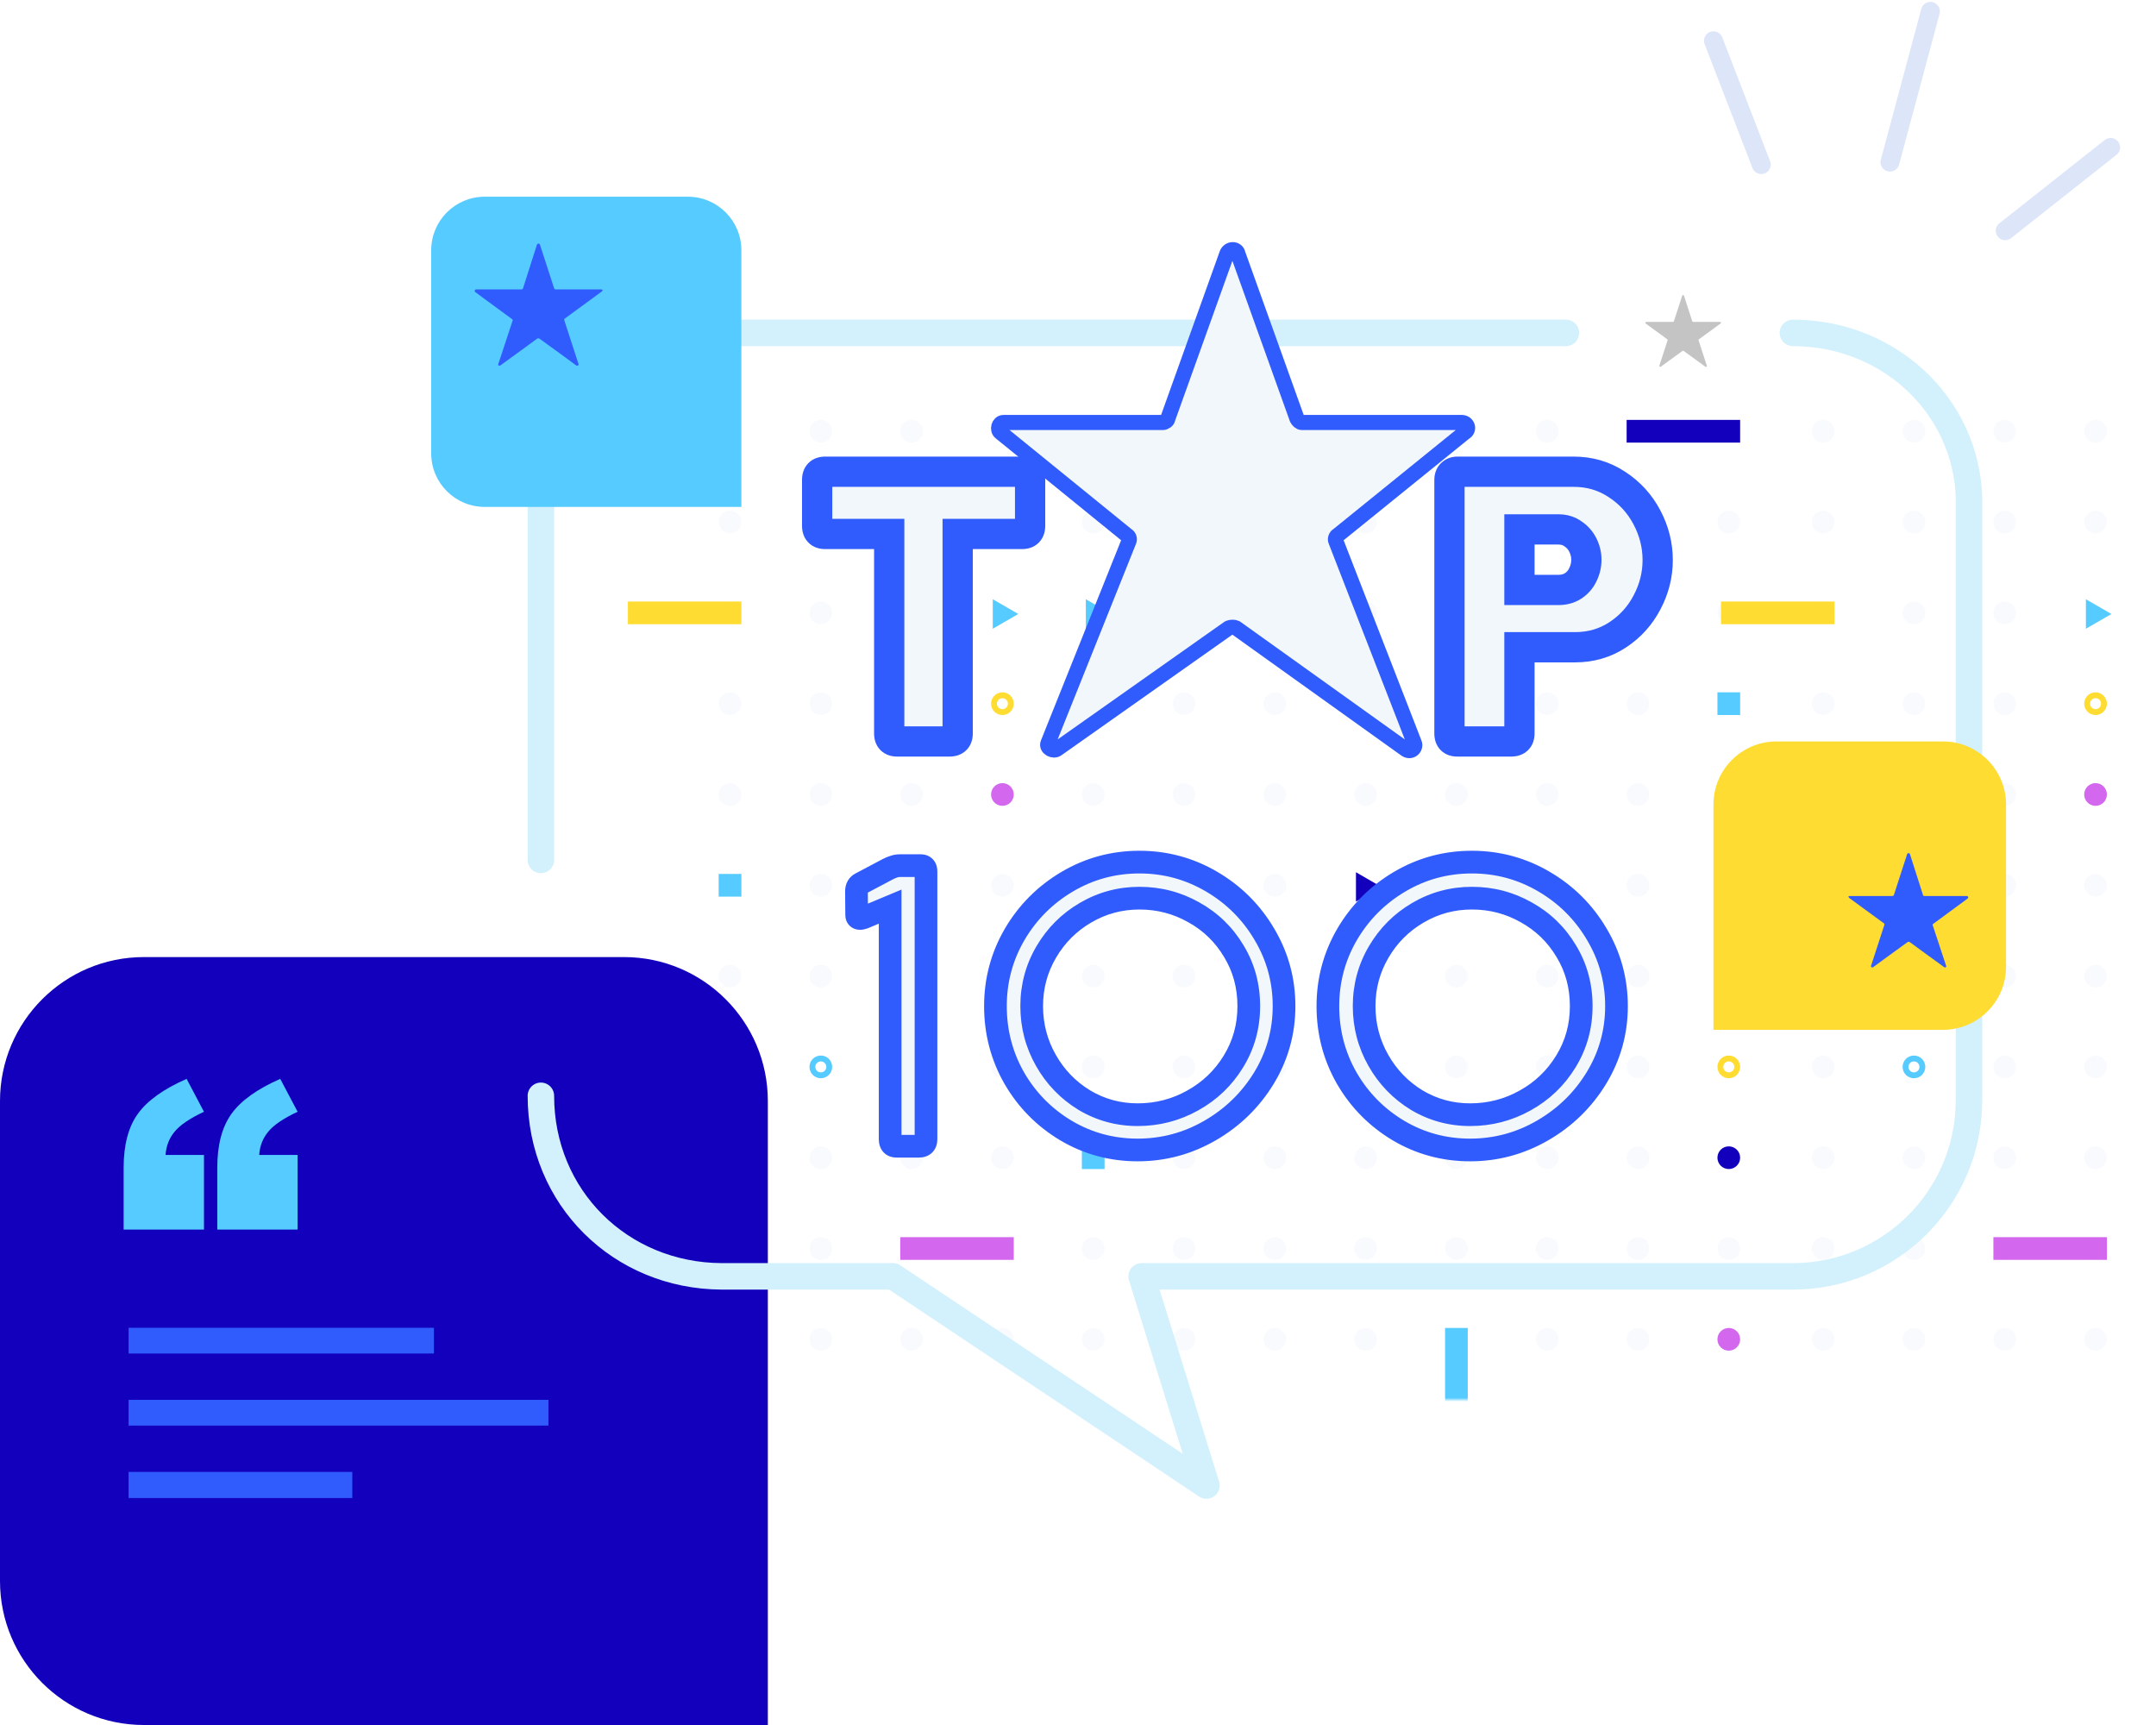 <svg width="570" height="456" viewBox="0 0 570 456" fill="none" xmlns="http://www.w3.org/2000/svg">
<mask id="mask0" mask-type="alpha" maskUnits="userSpaceOnUse" x="162" y="99" width="408" height="271">
<rect x="162" y="99" width="408" height="271" fill="#C4C4C4"/>
</mask>
<g mask="url(#mask0)">
<circle cx="193.004" cy="114.001" r="3.001" fill="#F2F7FC" fill-opacity="0.5"/>
<circle cx="217.009" cy="114.001" r="3.001" fill="#F2F7FC" fill-opacity="0.5"/>
<circle cx="241.013" cy="114.001" r="3.001" fill="#F2F7FC" fill-opacity="0.5"/>
<circle cx="265.017" cy="114.001" r="3.001" fill="#F2F7FC" fill-opacity="0.5"/>
<circle cx="289.022" cy="114.001" r="3.001" fill="#F2F7FC" fill-opacity="0.5"/>
<circle cx="313.027" cy="114.001" r="3.001" fill="#F2F7FC" fill-opacity="0.5"/>
<circle cx="337.031" cy="114.001" r="3.001" fill="#56CBFF"/>
<circle cx="361.035" cy="114.001" r="3.001" fill="#F2F7FC" fill-opacity="0.5"/>
<circle cx="385.04" cy="114.001" r="3.001" fill="#D367ED"/>
<circle cx="409.044" cy="114.001" r="3.001" fill="#F2F7FC" fill-opacity="0.5"/>
<circle cx="433.048" cy="114.001" r="3.001" fill="#F2F7FC" fill-opacity="0.5"/>
<circle cx="457.053" cy="114.001" r="3.001" fill="#F2F7FC" fill-opacity="0.5"/>
<circle cx="193.004" cy="138.005" r="3.001" fill="#F2F7FC" fill-opacity="0.5"/>
<circle cx="217.009" cy="138.005" r="3.001" fill="#F2F7FC" fill-opacity="0.5"/>
<circle cx="241.013" cy="138.005" r="3.001" fill="#F2F7FC" fill-opacity="0.5"/>
<circle cx="265.017" cy="138.005" r="3.001" fill="#F2F7FC" fill-opacity="0.5"/>
<circle cx="289.022" cy="138.005" r="3.001" fill="#F2F7FC" fill-opacity="0.5"/>
<circle cx="313.027" cy="138.005" r="3.001" fill="#F2F7FC" fill-opacity="0.5"/>
<circle cx="337.031" cy="138.005" r="3.001" fill="#F2F7FC" fill-opacity="0.5"/>
<circle cx="361.035" cy="138.005" r="3.001" fill="#F2F7FC" fill-opacity="0.5"/>
<circle cx="385.04" cy="138.005" r="3.001" fill="#F2F7FC" fill-opacity="0.5"/>
<circle cx="409.044" cy="138.005" r="3.001" fill="#F2F7FC" fill-opacity="0.5"/>
<circle cx="457.053" cy="138.005" r="3.001" fill="#F2F7FC" fill-opacity="0.5"/>
<circle cx="193.004" cy="162.009" r="3.001" fill="#F2F7FC" fill-opacity="0.5"/>
<circle cx="217.009" cy="162.009" r="3.001" fill="#F2F7FC" fill-opacity="0.5"/>
<circle cx="241.013" cy="162.009" r="3.001" fill="#F2F7FC" fill-opacity="0.5"/>
<circle cx="313.027" cy="162.009" r="3.001" fill="#F2F7FC" fill-opacity="0.5"/>
<circle cx="337.031" cy="162.009" r="3.001" fill="#F2F7FC" fill-opacity="0.5"/>
<circle cx="361.035" cy="162.009" r="3.001" fill="#F2F7FC" fill-opacity="0.5"/>
<circle cx="385.04" cy="162.009" r="3.001" fill="#F2F7FC" fill-opacity="0.5"/>
<circle cx="409.044" cy="162.009" r="3.001" fill="#F2F7FC" fill-opacity="0.5"/>
<circle cx="433.048" cy="162.009" r="3.001" fill="#F2F7FC" fill-opacity="0.5"/>
<circle cx="457.053" cy="162.009" r="3.001" fill="#F2F7FC" fill-opacity="0.5"/>
<circle cx="193.004" cy="186.014" r="3.001" fill="#F2F7FC" fill-opacity="0.5"/>
<circle cx="217.009" cy="186.014" r="3.001" fill="#F2F7FC" fill-opacity="0.5"/>
<circle cx="241.013" cy="186.014" r="3.001" fill="#F2F7FC" fill-opacity="0.5"/>
<circle cx="289.022" cy="186.014" r="3.001" fill="#F2F7FC" fill-opacity="0.5"/>
<circle cx="313.027" cy="186.014" r="3.001" fill="#F2F7FC" fill-opacity="0.5"/>
<circle cx="337.031" cy="186.014" r="3.001" fill="#F2F7FC" fill-opacity="0.5"/>
<circle cx="361.035" cy="186.014" r="3.001" fill="#F2F7FC" fill-opacity="0.5"/>
<circle cx="385.04" cy="186.014" r="3.001" fill="#F2F7FC" fill-opacity="0.5"/>
<circle cx="409.044" cy="186.014" r="3.001" fill="#F2F7FC" fill-opacity="0.5"/>
<circle cx="433.048" cy="186.014" r="3.001" fill="#F2F7FC" fill-opacity="0.5"/>
<circle cx="193.004" cy="210.018" r="3.001" fill="#F2F7FC" fill-opacity="0.5"/>
<circle cx="217.009" cy="210.018" r="3.001" fill="#F2F7FC" fill-opacity="0.5"/>
<circle cx="241.013" cy="210.018" r="3.001" fill="#F2F7FC" fill-opacity="0.5"/>
<circle cx="265.017" cy="210.018" r="3.001" fill="#D367ED"/>
<circle cx="289.022" cy="210.018" r="3.001" fill="#F2F7FC" fill-opacity="0.5"/>
<circle cx="313.027" cy="210.018" r="3.001" fill="#F2F7FC" fill-opacity="0.5"/>
<circle cx="337.031" cy="210.018" r="3.001" fill="#F2F7FC" fill-opacity="0.5"/>
<circle cx="361.035" cy="210.018" r="3.001" fill="#F2F7FC" fill-opacity="0.5"/>
<circle cx="385.04" cy="210.018" r="3.001" fill="#F2F7FC" fill-opacity="0.5"/>
<circle cx="409.044" cy="210.018" r="3.001" fill="#F2F7FC" fill-opacity="0.5"/>
<circle cx="433.048" cy="210.018" r="3.001" fill="#F2F7FC" fill-opacity="0.5"/>
<circle cx="457.053" cy="210.018" r="3.001" fill="#F2F7FC" fill-opacity="0.5"/>
<circle cx="217.009" cy="234.022" r="3.001" fill="#F2F7FC" fill-opacity="0.5"/>
<circle cx="241.013" cy="234.022" r="3.001" fill="#F2F7FC" fill-opacity="0.5"/>
<circle cx="265.017" cy="234.022" r="3.001" fill="#F2F7FC" fill-opacity="0.5"/>
<circle cx="289.022" cy="234.022" r="3.001" fill="#F2F7FC" fill-opacity="0.5"/>
<circle cx="313.027" cy="234.022" r="3.001" fill="#F2F7FC" fill-opacity="0.5"/>
<circle cx="337.031" cy="234.022" r="3.001" fill="#F2F7FC" fill-opacity="0.5"/>
<circle cx="385.04" cy="234.022" r="3.001" fill="#F2F7FC" fill-opacity="0.5"/>
<circle cx="409.044" cy="234.022" r="3.001" fill="#F2F7FC" fill-opacity="0.5"/>
<circle cx="433.048" cy="234.022" r="3.001" fill="#F2F7FC" fill-opacity="0.5"/>
<circle cx="457.053" cy="234.022" r="3.001" fill="#F2F7FC" fill-opacity="0.5"/>
<circle cx="193.004" cy="258.027" r="3.001" fill="#F2F7FC" fill-opacity="0.5"/>
<circle cx="217.009" cy="258.027" r="3.001" fill="#F2F7FC" fill-opacity="0.5"/>
<circle cx="241.013" cy="258.027" r="3.001" fill="#F2F7FC" fill-opacity="0.5"/>
<circle cx="265.017" cy="258.027" r="3.001" fill="#F2F7FC" fill-opacity="0.5"/>
<circle cx="289.022" cy="258.027" r="3.001" fill="#F2F7FC" fill-opacity="0.5"/>
<circle cx="313.027" cy="258.027" r="3.001" fill="#F2F7FC" fill-opacity="0.5"/>
<circle cx="337.031" cy="258.027" r="3.001" fill="#F2F7FC" fill-opacity="0.5"/>
<circle cx="361.035" cy="258.027" r="3.001" fill="#FFDC32"/>
<circle cx="385.04" cy="258.027" r="3.001" fill="#F2F7FC" fill-opacity="0.5"/>
<circle cx="409.044" cy="258.027" r="3.001" fill="#F2F7FC" fill-opacity="0.5"/>
<circle cx="433.048" cy="258.027" r="3.001" fill="#F2F7FC" fill-opacity="0.5"/>
<circle cx="457.053" cy="258.027" r="3.001" fill="#F2F7FC" fill-opacity="0.5"/>
<circle cx="193.004" cy="282.032" r="3.001" fill="#F2F7FC" fill-opacity="0.5"/>
<circle cx="241.013" cy="282.032" r="3.001" fill="#F2F7FC" fill-opacity="0.5"/>
<circle cx="265.017" cy="282.032" r="3.001" fill="#F2F7FC" fill-opacity="0.5"/>
<circle cx="289.022" cy="282.032" r="3.001" fill="#F2F7FC" fill-opacity="0.5"/>
<circle cx="313.027" cy="282.032" r="3.001" fill="#F2F7FC" fill-opacity="0.5"/>
<circle cx="337.031" cy="282.032" r="3.001" fill="#F2F7FC" fill-opacity="0.5"/>
<circle cx="361.035" cy="282.032" r="3.001" fill="#F2F7FC" fill-opacity="0.5"/>
<circle cx="385.04" cy="282.032" r="3.001" fill="#F2F7FC" fill-opacity="0.5"/>
<circle cx="409.044" cy="282.032" r="3.001" fill="#F2F7FC" fill-opacity="0.5"/>
<circle cx="433.048" cy="282.032" r="3.001" fill="#F2F7FC" fill-opacity="0.5"/>
<circle cx="193.004" cy="306.036" r="3.001" fill="#F2F7FC" fill-opacity="0.5"/>
<circle cx="217.009" cy="306.036" r="3.001" fill="#F2F7FC" fill-opacity="0.5"/>
<circle cx="241.013" cy="306.036" r="3.001" fill="#F2F7FC" fill-opacity="0.5"/>
<circle cx="265.017" cy="306.036" r="3.001" fill="#F2F7FC" fill-opacity="0.5"/>
<circle cx="313.027" cy="306.036" r="3.001" fill="#F2F7FC" fill-opacity="0.5"/>
<circle cx="337.031" cy="306.036" r="3.001" fill="#F2F7FC" fill-opacity="0.5"/>
<circle cx="361.035" cy="306.036" r="3.001" fill="#F2F7FC" fill-opacity="0.5"/>
<circle cx="385.04" cy="306.036" r="3.001" fill="#F2F7FC" fill-opacity="0.5"/>
<circle cx="409.044" cy="306.036" r="3.001" fill="#F2F7FC" fill-opacity="0.5"/>
<circle cx="433.048" cy="306.036" r="3.001" fill="#F2F7FC" fill-opacity="0.5"/>
<circle cx="457.053" cy="306.036" r="3.001" fill="#1200BC"/>
<circle cx="193.004" cy="330.04" r="3.001" fill="#F2F7FC" fill-opacity="0.5"/>
<circle cx="217.009" cy="330.04" r="3.001" fill="#F2F7FC" fill-opacity="0.5"/>
<circle cx="241.013" cy="330.04" r="3.001" fill="#F2F7FC" fill-opacity="0.5"/>
<circle cx="265.017" cy="330.04" r="3.001" fill="#F2F7FC" fill-opacity="0.5"/>
<circle cx="289.022" cy="330.04" r="3.001" fill="#F2F7FC" fill-opacity="0.5"/>
<circle cx="313.027" cy="330.04" r="3.001" fill="#F2F7FC" fill-opacity="0.5"/>
<circle cx="337.031" cy="330.04" r="3.001" fill="#F2F7FC" fill-opacity="0.5"/>
<circle cx="361.035" cy="330.04" r="3.001" fill="#F2F7FC" fill-opacity="0.5"/>
<circle cx="385.04" cy="330.04" r="3.001" fill="#F2F7FC" fill-opacity="0.5"/>
<circle cx="409.044" cy="330.04" r="3.001" fill="#F2F7FC" fill-opacity="0.5"/>
<circle cx="433.048" cy="330.04" r="3.001" fill="#F2F7FC" fill-opacity="0.5"/>
<circle cx="457.053" cy="330.04" r="3.001" fill="#F2F7FC" fill-opacity="0.5"/>
<circle cx="193.004" cy="354.045" r="3.001" fill="#F2F7FC" fill-opacity="0.5"/>
<circle cx="217.009" cy="354.045" r="3.001" fill="#F2F7FC" fill-opacity="0.5"/>
<circle cx="241.013" cy="354.045" r="3.001" fill="#F2F7FC" fill-opacity="0.5"/>
<circle cx="265.017" cy="354.045" r="3.001" fill="#F2F7FC" fill-opacity="0.5"/>
<circle cx="289.022" cy="354.045" r="3.001" fill="#F2F7FC" fill-opacity="0.5"/>
<circle cx="313.027" cy="354.045" r="3.001" fill="#F2F7FC" fill-opacity="0.5"/>
<circle cx="337.031" cy="354.045" r="3.001" fill="#F2F7FC" fill-opacity="0.5"/>
<circle cx="361.035" cy="354.045" r="3.001" fill="#F2F7FC" fill-opacity="0.5"/>
<circle cx="409.044" cy="354.045" r="3.001" fill="#F2F7FC" fill-opacity="0.5"/>
<circle cx="433.048" cy="354.045" r="3.001" fill="#F2F7FC" fill-opacity="0.5"/>
<circle cx="457.053" cy="354.045" r="3.001" fill="#D367ED"/>
<path d="M269.218 162.309L262.467 166.207L262.467 158.411L269.218 162.309Z" fill="#56CBFF"/>
<rect x="454.052" y="183.013" width="6.001" height="6.001" fill="#56CBFF"/>
<rect x="286.021" y="303.035" width="6.001" height="6.001" fill="#56CBFF"/>
<circle cx="457.053" cy="282.032" r="2.226" stroke="#FFDC32" stroke-width="1.55"/>
<circle cx="265.017" cy="186.014" r="2.226" stroke="#FFDC32" stroke-width="1.55"/>
<path d="M360.711 234.43L360.785 234.473L360.711 234.515L360.711 234.43Z" stroke="#1200BC" stroke-width="4.452"/>
<rect x="382.039" y="351.044" width="6.001" height="30.006" fill="#56CBFF"/>
<rect x="196.005" y="159.008" width="6.001" height="30.006" transform="rotate(90 196.005 159.008)" fill="#FFDC32"/>
<rect x="268.018" y="327.039" width="6.001" height="30.006" transform="rotate(90 268.018 327.039)" fill="#D367ED"/>
<rect x="460.053" y="111" width="6.001" height="30.006" transform="rotate(90 460.053 111)" fill="#1200BC"/>
<circle cx="217.009" cy="282.032" r="2.226" stroke="#56CBFF" stroke-width="1.55"/>
<rect x="190.004" y="231.022" width="6.001" height="6.001" fill="#56CBFF"/>
<path d="M293.823 162.309L287.072 166.207L287.072 158.411L293.823 162.309Z" fill="#56CBFF"/>
<path d="M437.249 137.855L430.498 141.752L430.498 133.957L437.249 137.855Z" fill="#D367ED"/>
<circle cx="482.004" cy="114.001" r="3.001" fill="#F2F7FC" fill-opacity="0.5"/>
<circle cx="506.009" cy="114.001" r="3.001" fill="#F2F7FC" fill-opacity="0.5"/>
<circle cx="530.013" cy="114.001" r="3.001" fill="#F2F7FC" fill-opacity="0.5"/>
<circle cx="554.017" cy="114.001" r="3.001" fill="#F2F7FC" fill-opacity="0.5"/>
<circle cx="482.004" cy="138.005" r="3.001" fill="#F2F7FC" fill-opacity="0.5"/>
<circle cx="506.009" cy="138.005" r="3.001" fill="#F2F7FC" fill-opacity="0.5"/>
<circle cx="530.013" cy="138.005" r="3.001" fill="#F2F7FC" fill-opacity="0.5"/>
<circle cx="554.017" cy="138.005" r="3.001" fill="#F2F7FC" fill-opacity="0.5"/>
<circle cx="482.004" cy="162.009" r="3.001" fill="#F2F7FC" fill-opacity="0.5"/>
<circle cx="506.009" cy="162.009" r="3.001" fill="#F2F7FC" fill-opacity="0.5"/>
<circle cx="530.013" cy="162.009" r="3.001" fill="#F2F7FC" fill-opacity="0.5"/>
<circle cx="482.004" cy="186.014" r="3.001" fill="#F2F7FC" fill-opacity="0.5"/>
<circle cx="506.009" cy="186.014" r="3.001" fill="#F2F7FC" fill-opacity="0.5"/>
<circle cx="530.013" cy="186.014" r="3.001" fill="#F2F7FC" fill-opacity="0.5"/>
<circle cx="482.004" cy="210.018" r="3.001" fill="#F2F7FC" fill-opacity="0.5"/>
<circle cx="506.009" cy="210.018" r="3.001" fill="#F2F7FC" fill-opacity="0.5"/>
<circle cx="530.013" cy="210.018" r="3.001" fill="#F2F7FC" fill-opacity="0.5"/>
<circle cx="554.017" cy="210.018" r="3.001" fill="#D367ED"/>
<circle cx="506.009" cy="234.022" r="3.001" fill="#F2F7FC" fill-opacity="0.5"/>
<circle cx="530.013" cy="234.022" r="3.001" fill="#F2F7FC" fill-opacity="0.5"/>
<circle cx="554.017" cy="234.022" r="3.001" fill="#F2F7FC" fill-opacity="0.5"/>
<circle cx="482.004" cy="258.027" r="3.001" fill="#F2F7FC" fill-opacity="0.5"/>
<circle cx="506.009" cy="258.027" r="3.001" fill="#F2F7FC" fill-opacity="0.5"/>
<circle cx="530.013" cy="258.027" r="3.001" fill="#F2F7FC" fill-opacity="0.5"/>
<circle cx="554.017" cy="258.027" r="3.001" fill="#F2F7FC" fill-opacity="0.5"/>
<circle cx="482.004" cy="282.032" r="3.001" fill="#F2F7FC" fill-opacity="0.5"/>
<circle cx="530.013" cy="282.032" r="3.001" fill="#F2F7FC" fill-opacity="0.5"/>
<circle cx="554.017" cy="282.032" r="3.001" fill="#F2F7FC" fill-opacity="0.5"/>
<circle cx="482.004" cy="306.036" r="3.001" fill="#F2F7FC" fill-opacity="0.5"/>
<circle cx="506.009" cy="306.036" r="3.001" fill="#F2F7FC" fill-opacity="0.5"/>
<circle cx="530.013" cy="306.036" r="3.001" fill="#F2F7FC" fill-opacity="0.5"/>
<circle cx="554.017" cy="306.036" r="3.001" fill="#F2F7FC" fill-opacity="0.5"/>
<circle cx="482.004" cy="330.04" r="3.001" fill="#F2F7FC" fill-opacity="0.5"/>
<circle cx="506.009" cy="330.04" r="3.001" fill="#F2F7FC" fill-opacity="0.5"/>
<circle cx="530.013" cy="330.04" r="3.001" fill="#F2F7FC" fill-opacity="0.5"/>
<circle cx="554.017" cy="330.04" r="3.001" fill="#F2F7FC" fill-opacity="0.5"/>
<circle cx="482.004" cy="354.045" r="3.001" fill="#F2F7FC" fill-opacity="0.5"/>
<circle cx="506.009" cy="354.045" r="3.001" fill="#F2F7FC" fill-opacity="0.5"/>
<circle cx="530.013" cy="354.045" r="3.001" fill="#F2F7FC" fill-opacity="0.5"/>
<circle cx="554.017" cy="354.045" r="3.001" fill="#F2F7FC" fill-opacity="0.5"/>
<path d="M558.218 162.309L551.467 166.207L551.467 158.411L558.218 162.309Z" fill="#56CBFF"/>
<circle cx="554.017" cy="186.014" r="2.226" stroke="#FFDC32" stroke-width="1.55"/>
<rect x="485.005" y="159.008" width="6.001" height="30.006" transform="rotate(90 485.005 159.008)" fill="#FFDC32"/>
<rect x="557.018" y="327.039" width="6.001" height="30.006" transform="rotate(90 557.018 327.039)" fill="#D367ED"/>
<circle cx="506.009" cy="282.032" r="2.226" stroke="#56CBFF" stroke-width="1.55"/>
<rect x="479.004" y="231.022" width="6.001" height="6.001" fill="#56CBFF"/>
</g>
<path d="M203 291.063C203 270.041 185.959 253 164.937 253H38.062C17.041 253 -3.05176e-05 270.041 -3.05176e-05 291.063V417.938C-3.05176e-05 438.959 17.041 456 38.062 456H203V291.063Z" fill="#1200BC"/>
<path d="M53.926 325.041H32.685V308.684C32.685 302.661 33.939 297.909 36.445 294.426C38.952 290.943 43.249 287.867 49.336 285.197L53.926 293.889C50.182 295.646 47.594 297.404 46.162 299.162C44.73 300.887 43.932 302.938 43.77 305.314H53.926V325.041ZM78.682 325.041H57.441V308.684C57.441 302.661 58.695 297.909 61.201 294.426C63.708 290.943 68.005 287.867 74.092 285.197L78.682 293.889C74.938 295.646 72.35 297.404 70.918 299.162C69.486 300.887 68.688 302.938 68.525 305.314H78.682V325.041Z" fill="#56CBFF"/>
<rect x="145" y="376.849" width="111" height="6.802" transform="rotate(180 145 376.849)" fill="#315CFD"/>
<rect x="93.146" y="396" width="59.146" height="6.907" transform="rotate(180 93.146 396)" fill="#315CFD"/>
<rect x="114.727" y="357.802" width="80.727" height="6.802" transform="rotate(180 114.727 357.802)" fill="#315CFD"/>
<path d="M474 88C500.554 88 521.561 109.008 520.553 134.721V290.849C520.553 316.562 499.713 337.402 474 337.402L301.817 337.402L318.959 392.693L236.105 337.402H190.729C164.008 337.233 143 316.562 143 289.672" stroke="#D2F1FC" stroke-width="7" stroke-miterlimit="10" stroke-linecap="round" stroke-linejoin="round"/>
<path d="M143 227.322V134.721C143 109.008 164.512 88 191.906 88H414" stroke="#D2F1FC" stroke-width="7" stroke-miterlimit="10" stroke-linecap="round" stroke-linejoin="round"/>
<path d="M216.038 126.85C216.038 125.417 216.738 124.7 218.138 124.7H270.238C271.638 124.7 272.338 125.417 272.338 126.85V139C272.338 140.433 271.638 141.15 270.238 141.15H253.188V193.9C253.188 195.3 252.471 196 251.038 196H237.188C235.788 196 235.088 195.3 235.088 193.9V141.15H218.138C216.738 141.15 216.038 140.433 216.038 139V126.85ZM383.206 126.85C383.206 126.183 383.39 125.667 383.756 125.3C384.156 124.9 384.656 124.7 385.256 124.7H416.056C420.29 124.7 424.09 125.817 427.456 128.05C430.856 130.25 433.506 133.15 435.406 136.75C437.306 140.35 438.256 144.117 438.256 148.05C438.256 151.95 437.323 155.667 435.456 159.2C433.623 162.733 431.04 165.6 427.706 167.8C424.373 170 420.606 171.1 416.406 171.1H401.706V193.9C401.706 195.3 400.973 196 399.506 196H385.256C383.89 196 383.206 195.3 383.206 193.9V126.85ZM401.706 155.95H412.056C413.556 155.95 414.856 155.583 415.956 154.85C417.09 154.083 417.94 153.083 418.506 151.85C419.106 150.617 419.406 149.317 419.406 147.95C419.406 146.65 419.106 145.383 418.506 144.15C417.906 142.917 417.04 141.917 415.906 141.15C414.806 140.35 413.523 139.95 412.056 139.95H401.706V155.95Z" fill="#F2F7FC"/>
<path d="M253.188 141.15V137.15H249.188V141.15H253.188ZM235.088 141.15H239.088V137.15H235.088V141.15ZM220.037 126.85C220.037 126.727 220.068 127.373 219.424 128.032C218.763 128.709 218.078 128.7 218.138 128.7V120.7C216.797 120.7 215.062 121.049 213.701 122.443C212.357 123.818 212.037 125.54 212.037 126.85H220.037ZM218.138 128.7H270.238V120.7H218.138V128.7ZM270.238 128.7C270.297 128.7 269.612 128.709 268.951 128.032C268.307 127.373 268.338 126.727 268.338 126.85H276.338C276.338 125.54 276.018 123.818 274.674 122.443C273.313 121.049 271.578 120.7 270.238 120.7V128.7ZM268.338 126.85V139H276.338V126.85H268.338ZM268.338 139C268.338 139.123 268.307 138.477 268.951 137.818C269.612 137.141 270.297 137.15 270.238 137.15V145.15C271.578 145.15 273.313 144.801 274.674 143.407C276.018 142.031 276.338 140.31 276.338 139H268.338ZM270.238 137.15H253.188V145.15H270.238V137.15ZM249.188 141.15V193.9H257.188V141.15H249.188ZM249.188 193.9C249.188 193.959 249.178 193.274 249.855 192.613C250.514 191.97 251.161 192 251.038 192V200C252.347 200 254.069 199.68 255.445 198.337C256.838 196.976 257.188 195.241 257.188 193.9H249.188ZM251.038 192H237.188V200H251.038V192ZM237.188 192C237.104 192 237.776 191.982 238.441 192.647C239.106 193.311 239.088 193.983 239.088 193.9H231.088C231.088 195.217 231.419 196.939 232.784 198.303C234.149 199.668 235.871 200 237.188 200V192ZM239.088 193.9V141.15H231.088V193.9H239.088ZM235.088 137.15H218.138V145.15H235.088V137.15ZM218.138 137.15C218.078 137.15 218.763 137.141 219.424 137.818C220.068 138.477 220.037 139.123 220.037 139H212.037C212.037 140.31 212.357 142.031 213.701 143.407C215.062 144.801 216.797 145.15 218.138 145.15V137.15ZM220.037 139V126.85H212.037V139H220.037ZM383.756 125.3L386.585 128.128L386.585 128.128L383.756 125.3ZM427.456 128.05L425.245 131.383L425.264 131.396L425.283 131.408L427.456 128.05ZM435.406 136.75L438.944 134.883V134.883L435.406 136.75ZM435.456 159.2L431.919 157.332L431.913 157.345L431.906 157.358L435.456 159.2ZM427.706 167.8L425.503 164.462V164.462L427.706 167.8ZM401.706 171.1V167.1H397.706V171.1H401.706ZM401.706 155.95H397.706V159.95H401.706V155.95ZM415.956 154.85L418.175 158.178L418.186 158.171L418.197 158.163L415.956 154.85ZM418.506 151.85L414.909 150.1L414.89 150.14L414.872 150.18L418.506 151.85ZM415.906 141.15L413.554 144.385L413.609 144.425L413.665 144.463L415.906 141.15ZM401.706 139.95V135.95H397.706V139.95H401.706ZM387.206 126.85C387.206 126.877 387.203 127.048 387.113 127.3C387.018 127.57 386.846 127.867 386.585 128.128L380.928 122.472C379.613 123.786 379.206 125.44 379.206 126.85H387.206ZM386.585 128.128C386.421 128.292 386.195 128.453 385.917 128.564C385.643 128.673 385.407 128.7 385.256 128.7V120.7C383.667 120.7 382.127 121.272 380.928 122.472L386.585 128.128ZM385.256 128.7H416.056V120.7H385.256V128.7ZM416.056 128.7C419.543 128.7 422.566 129.606 425.245 131.383L429.667 124.717C425.613 122.027 421.036 120.7 416.056 120.7V128.7ZM425.283 131.408C428.105 133.234 430.287 135.619 431.869 138.617L438.944 134.883C436.726 130.681 433.607 127.266 429.629 124.692L425.283 131.408ZM431.869 138.617C433.476 141.662 434.256 144.791 434.256 148.05H442.256C442.256 143.443 441.137 139.038 438.944 134.883L431.869 138.617ZM434.256 148.05C434.256 151.282 433.49 154.359 431.919 157.332L438.993 161.068C441.156 156.974 442.256 152.618 442.256 148.05H434.256ZM431.906 157.358C430.388 160.284 428.269 162.636 425.503 164.462L429.91 171.138C433.81 168.564 436.858 165.183 439.007 161.042L431.906 157.358ZM425.503 164.462C422.858 166.207 419.865 167.1 416.406 167.1V175.1C421.347 175.1 425.888 173.793 429.91 171.138L425.503 164.462ZM416.406 167.1H401.706V175.1H416.406V167.1ZM397.706 171.1V193.9H405.706V171.1H397.706ZM397.706 193.9C397.706 193.935 397.707 193.238 398.394 192.582C399.047 191.958 399.668 192 399.506 192V200C400.811 200 402.532 199.692 403.918 198.368C405.339 197.012 405.706 195.265 405.706 193.9H397.706ZM399.506 192H385.256V200H399.506V192ZM385.256 192C385.214 192 385.912 191.995 386.581 192.681C387.233 193.349 387.206 194.007 387.206 193.9H379.206C379.206 195.193 379.521 196.901 380.856 198.269C382.209 199.655 383.932 200 385.256 200V192ZM387.206 193.9V126.85H379.206V193.9H387.206ZM401.706 159.95H412.056V151.95H401.706V159.95ZM412.056 159.95C414.236 159.95 416.332 159.407 418.175 158.178L413.737 151.522C413.38 151.76 412.876 151.95 412.056 151.95V159.95ZM418.197 158.163C419.932 156.99 421.266 155.424 422.141 153.52L414.872 150.18C414.613 150.743 414.248 151.177 413.715 151.537L418.197 158.163ZM422.103 153.6C422.967 151.823 423.406 149.925 423.406 147.95H415.406C415.406 148.708 415.245 149.41 414.909 150.1L422.103 153.6ZM423.406 147.95C423.406 146.01 422.953 144.148 422.103 142.4L414.909 145.9C415.259 146.619 415.406 147.29 415.406 147.95H423.406ZM422.103 142.4C421.197 140.537 419.863 138.998 418.147 137.837L413.665 144.463C414.216 144.836 414.616 145.296 414.909 145.9L422.103 142.4ZM418.259 137.915C416.421 136.578 414.298 135.95 412.056 135.95V143.95C412.748 143.95 413.192 144.122 413.554 144.385L418.259 137.915ZM412.056 135.95H401.706V143.95H412.056V135.95ZM397.706 139.95V155.95H405.706V139.95H397.706Z" fill="#315CFD"/>
<path d="M327.293 67.143L342.894 110.669C343.151 111.177 343.664 111.685 344.178 111.685H386.447C387.987 111.685 388.628 113.589 387.217 114.351L353.673 141.5C353.16 141.754 352.903 142.516 353.16 143.024L373.938 196.476C374.451 197.746 372.911 199.143 371.5 198L326.78 166C326.266 165.746 325.496 165.746 324.855 166L279.5 198C278.473 198.762 276.549 197.746 277.062 196.476L298.475 143.024C298.731 142.516 298.475 141.754 297.961 141.5L264.546 114.351C263.52 113.589 264.033 111.685 265.316 111.685H307.457C307.97 111.685 308.74 111.177 308.74 110.669L324.342 67.143C324.855 65.619 327.036 65.619 327.293 67.143Z" fill="#F2F7FC" stroke="#315CFD" stroke-width="4" stroke-miterlimit="10" stroke-linecap="round" stroke-linejoin="round"/>
<path d="M243.41 228.833C244.348 228.833 244.816 229.354 244.816 230.396V301.125C244.816 302.375 244.191 303 242.941 303H237.056C236.466 303 236.032 302.844 235.754 302.531C235.476 302.184 235.337 301.733 235.337 301.177V239.667L228.358 242.583C227.941 242.722 227.629 242.792 227.421 242.792C226.796 242.792 226.483 242.479 226.483 241.854L226.431 235.604C226.431 234.597 226.83 233.903 227.629 233.521L234.712 229.771C235.928 229.146 236.969 228.833 237.837 228.833H243.41ZM263.173 265.969C263.173 259.128 264.875 252.792 268.277 246.958C271.715 241.125 276.35 236.49 282.184 233.052C288.017 229.615 294.371 227.896 301.246 227.896C308.086 227.896 314.441 229.615 320.309 233.052C326.177 236.49 330.829 241.125 334.267 246.958C337.739 252.792 339.475 259.128 339.475 265.969C339.475 272.809 337.704 279.146 334.163 284.979C330.621 290.778 325.882 295.396 319.944 298.833C314.007 302.271 307.618 303.99 300.777 303.99C293.937 303.99 287.635 302.288 281.871 298.885C276.107 295.448 271.541 290.83 268.173 285.031C264.84 279.198 263.173 272.844 263.173 265.969ZM272.757 265.969C272.757 271.108 274.007 275.882 276.507 280.292C279.007 284.701 282.392 288.208 286.663 290.812C290.968 293.382 295.673 294.667 300.777 294.667C305.986 294.667 310.829 293.417 315.309 290.917C319.822 288.417 323.416 284.979 326.09 280.604C328.798 276.194 330.152 271.316 330.152 265.969C330.152 260.622 328.833 255.778 326.194 251.438C323.59 247.062 320.066 243.642 315.621 241.177C311.211 238.677 306.42 237.427 301.246 237.427C296.107 237.427 291.35 238.712 286.975 241.281C282.635 243.816 279.18 247.271 276.611 251.646C274.041 256.021 272.757 260.795 272.757 265.969ZM351.064 265.969C351.064 259.128 352.765 252.792 356.168 246.958C359.605 241.125 364.241 236.49 370.074 233.052C375.908 229.615 382.262 227.896 389.137 227.896C395.977 227.896 402.331 229.615 408.199 233.052C414.067 236.49 418.72 241.125 422.158 246.958C425.63 252.792 427.366 259.128 427.366 265.969C427.366 272.809 425.595 279.146 422.053 284.979C418.512 290.778 413.772 295.396 407.835 298.833C401.897 302.271 395.508 303.99 388.668 303.99C381.828 303.99 375.526 302.288 369.762 298.885C363.998 295.448 359.432 290.83 356.064 285.031C352.73 279.198 351.064 272.844 351.064 265.969ZM360.647 265.969C360.647 271.108 361.897 275.882 364.397 280.292C366.897 284.701 370.283 288.208 374.553 290.812C378.859 293.382 383.564 294.667 388.668 294.667C393.876 294.667 398.72 293.417 403.199 290.917C407.713 288.417 411.307 284.979 413.98 280.604C416.689 276.194 418.043 271.316 418.043 265.969C418.043 260.622 416.724 255.778 414.085 251.438C411.48 247.062 407.956 243.642 403.512 241.177C399.102 238.677 394.31 237.427 389.137 237.427C383.998 237.427 379.241 238.712 374.866 241.281C370.526 243.816 367.071 247.271 364.501 251.646C361.932 256.021 360.647 260.795 360.647 265.969Z" fill="#F2F7FC"/>
<path d="M235.754 302.531L233.411 304.405L233.46 304.466L233.512 304.524L235.754 302.531ZM235.337 239.667H238.337V235.161L234.18 236.899L235.337 239.667ZM228.358 242.583L229.307 245.429L229.412 245.394L229.515 245.351L228.358 242.583ZM226.483 241.854H229.483V241.842L229.483 241.829L226.483 241.854ZM226.431 235.604H223.431V235.617L223.431 235.629L226.431 235.604ZM227.629 233.521L228.923 236.227L228.978 236.201L229.033 236.172L227.629 233.521ZM234.712 229.771L233.34 227.103L233.324 227.111L233.309 227.119L234.712 229.771ZM243.41 231.833C243.33 231.833 242.744 231.797 242.235 231.231C241.78 230.725 241.816 230.264 241.816 230.396H247.816C247.816 229.486 247.619 228.244 246.695 227.217C245.717 226.131 244.428 225.833 243.41 225.833V231.833ZM241.816 230.396V301.125H247.816V230.396H241.816ZM241.816 301.125C241.816 301.288 241.778 300.858 242.226 300.41C242.675 299.961 243.104 300 242.941 300V306C244.029 306 245.395 305.726 246.469 304.653C247.543 303.579 247.816 302.212 247.816 301.125H241.816ZM242.941 300H237.056V306H242.941V300ZM237.056 300C237.015 300 237.118 299.993 237.304 300.06C237.509 300.134 237.769 300.282 237.996 300.538L233.512 304.524C234.562 305.706 235.973 306 237.056 306V300ZM238.097 300.657C238.208 300.796 238.274 300.938 238.309 301.05C238.341 301.155 238.337 301.207 238.337 301.177H232.337C232.337 302.24 232.611 303.405 233.411 304.405L238.097 300.657ZM238.337 301.177V239.667H232.337V301.177H238.337ZM234.18 236.899L227.201 239.815L229.515 245.351L236.494 242.435L234.18 236.899ZM227.409 239.737C227.34 239.76 227.284 239.777 227.241 239.79C227.197 239.802 227.171 239.809 227.16 239.811C227.156 239.812 227.156 239.812 227.162 239.811C227.168 239.81 227.181 239.807 227.2 239.805C227.219 239.802 227.246 239.799 227.282 239.797C227.317 239.794 227.364 239.792 227.421 239.792V245.792C228.144 245.792 228.846 245.583 229.307 245.429L227.409 239.737ZM227.421 239.792C227.571 239.792 228.234 239.831 228.839 240.436C229.444 241.041 229.483 241.704 229.483 241.854H223.483C223.483 242.629 223.679 243.761 224.596 244.679C225.513 245.596 226.646 245.792 227.421 245.792V239.792ZM229.483 241.829L229.431 235.579L223.431 235.629L223.483 241.879L229.483 241.829ZM229.431 235.604C229.431 235.493 229.452 235.613 229.331 235.824C229.272 235.927 229.195 236.021 229.11 236.097C229.027 236.172 228.957 236.211 228.923 236.227L226.335 230.814C225.447 231.239 224.664 231.904 224.13 232.833C223.609 233.738 223.431 234.709 223.431 235.604H229.431ZM229.033 236.172L236.116 232.422L233.309 227.119L226.225 230.869L229.033 236.172ZM236.084 232.439C237.095 231.919 237.644 231.833 237.837 231.833V225.833C236.295 225.833 234.761 226.373 233.34 227.103L236.084 232.439ZM237.837 231.833H243.41V225.833H237.837V231.833ZM268.277 246.958L265.693 245.435L265.686 245.447L268.277 246.958ZM282.184 233.052L280.661 230.467H280.661L282.184 233.052ZM320.309 233.052L321.825 230.464L320.309 233.052ZM334.267 246.958L331.682 248.481L331.689 248.493L334.267 246.958ZM334.163 284.979L336.723 286.543L336.727 286.536L334.163 284.979ZM319.944 298.833L318.441 296.237L319.944 298.833ZM281.871 298.885L280.334 301.462L280.346 301.469L281.871 298.885ZM268.173 285.031L265.568 286.52L265.574 286.529L265.579 286.538L268.173 285.031ZM276.507 280.292L273.897 281.771V281.771L276.507 280.292ZM286.663 290.812L285.101 293.374L285.113 293.381L285.125 293.389L286.663 290.812ZM315.309 290.917L313.855 288.292L313.846 288.297L315.309 290.917ZM326.09 280.604L323.533 279.034L323.53 279.04L326.09 280.604ZM326.194 251.438L323.616 252.972L323.623 252.984L323.631 252.996L326.194 251.438ZM315.621 241.177L314.142 243.787L314.154 243.794L314.166 243.801L315.621 241.177ZM286.975 241.281L288.488 243.872L288.495 243.868L286.975 241.281ZM276.611 251.646L274.024 250.127V250.127L276.611 251.646ZM266.173 265.969C266.173 259.652 267.737 253.838 270.869 248.47L265.686 245.447C262.012 251.745 260.173 258.604 260.173 265.969H266.173ZM270.862 248.481C274.041 243.086 278.311 238.816 283.707 235.637L280.661 230.467C274.389 234.163 269.388 239.164 265.693 245.435L270.862 248.481ZM283.707 235.637C289.071 232.476 294.898 230.896 301.246 230.896V224.896C293.844 224.896 286.963 226.754 280.661 230.467L283.707 235.637ZM301.246 230.896C307.557 230.896 313.387 232.474 318.792 235.641L321.825 230.464C315.494 226.755 308.616 224.896 301.246 224.896V230.896ZM318.792 235.641C324.221 238.821 328.506 243.09 331.682 248.481L336.852 245.435C333.153 239.16 328.132 234.158 321.825 230.464L318.792 235.641ZM331.689 248.493C334.883 253.858 336.475 259.664 336.475 265.969H342.475C342.475 258.593 340.596 251.725 336.845 245.424L331.689 248.493ZM336.475 265.969C336.475 272.261 334.854 278.059 331.598 283.422L336.727 286.536C340.554 280.232 342.475 273.357 342.475 265.969H336.475ZM331.603 283.415C328.324 288.783 323.95 293.048 318.441 296.237L321.447 301.43C327.813 297.744 332.918 292.773 336.723 286.543L331.603 283.415ZM318.441 296.237C312.959 299.411 307.088 300.99 300.777 300.99V306.99C308.147 306.99 315.054 305.131 321.447 301.43L318.441 296.237ZM300.777 300.99C294.461 300.99 288.688 299.426 283.396 296.302L280.346 301.469C286.582 305.151 293.413 306.99 300.777 306.99V300.99ZM283.408 296.309C278.081 293.132 273.879 288.882 270.767 283.524L265.579 286.538C269.203 292.778 274.133 297.764 280.334 301.462L283.408 296.309ZM270.778 283.543C267.71 278.174 266.173 272.334 266.173 265.969H260.173C260.173 273.353 261.97 280.222 265.568 286.52L270.778 283.543ZM269.757 265.969C269.757 271.619 271.137 276.904 273.897 281.771L279.116 278.812C276.876 274.86 275.757 270.596 275.757 265.969H269.757ZM273.897 281.771C276.645 286.619 280.388 290.5 285.101 293.374L288.225 288.251C284.395 285.916 281.368 282.784 279.116 278.812L273.897 281.771ZM285.125 293.389C289.904 296.241 295.142 297.667 300.777 297.667V291.667C296.204 291.667 292.032 290.523 288.2 288.236L285.125 293.389ZM300.777 297.667C306.489 297.667 311.837 296.29 316.771 293.536L313.846 288.297C309.821 290.544 305.482 291.667 300.777 291.667V297.667ZM316.762 293.541C321.727 290.791 325.703 286.99 328.65 282.169L323.53 279.04C321.129 282.969 317.918 286.042 313.855 288.292L316.762 293.541ZM328.646 282.174C331.655 277.276 333.152 271.851 333.152 265.969H327.152C327.152 270.781 325.942 275.113 323.533 279.034L328.646 282.174ZM333.152 265.969C333.152 260.102 331.697 254.714 328.757 249.879L323.631 252.996C325.969 256.841 327.152 261.141 327.152 265.969H333.152ZM328.772 249.903C325.897 245.073 321.986 241.277 317.076 238.554L314.166 243.801C318.146 246.008 321.283 249.052 323.616 252.972L328.772 249.903ZM317.101 238.567C312.23 235.806 306.927 234.427 301.246 234.427V240.427C305.912 240.427 310.193 241.548 314.142 243.787L317.101 238.567ZM301.246 234.427C295.58 234.427 290.298 235.851 285.456 238.694L288.495 243.868C292.403 241.573 296.634 240.427 301.246 240.427V234.427ZM285.462 238.691C280.674 241.487 276.851 245.313 274.024 250.127L279.198 253.165C281.509 249.229 284.596 246.145 288.488 243.872L285.462 238.691ZM274.024 250.127C271.178 254.972 269.757 260.272 269.757 265.969H275.757C275.757 261.318 276.904 257.07 279.198 253.165L274.024 250.127ZM356.168 246.958L353.583 245.435L353.577 245.447L356.168 246.958ZM370.074 233.052L368.551 230.467L370.074 233.052ZM408.199 233.052L409.716 230.464L408.199 233.052ZM422.158 246.958L419.573 248.481L419.58 248.493L422.158 246.958ZM422.053 284.979L424.614 286.543L424.618 286.536L422.053 284.979ZM407.835 298.833L406.332 296.237L407.835 298.833ZM369.762 298.885L368.225 301.462L368.237 301.469L369.762 298.885ZM356.064 285.031L353.459 286.52L353.464 286.529L353.47 286.538L356.064 285.031ZM364.397 280.292L361.787 281.771V281.771L364.397 280.292ZM374.553 290.812L372.992 293.374L373.004 293.381L373.016 293.389L374.553 290.812ZM403.199 290.917L401.746 288.292L401.737 288.297L403.199 290.917ZM413.98 280.604L411.424 279.034L411.421 279.04L413.98 280.604ZM414.085 251.438L411.507 252.972L411.514 252.984L411.521 252.996L414.085 251.438ZM403.512 241.177L402.032 243.787L402.044 243.794L402.057 243.801L403.512 241.177ZM374.866 241.281L376.379 243.872L376.385 243.868L374.866 241.281ZM364.501 251.646L361.914 250.127V250.127L364.501 251.646ZM354.064 265.969C354.064 259.652 355.628 253.838 358.759 248.47L353.577 245.447C349.903 251.745 348.064 258.604 348.064 265.969H354.064ZM358.753 248.481C361.932 243.086 366.202 238.816 371.597 235.637L368.551 230.467C362.28 234.163 357.279 239.164 353.583 245.435L358.753 248.481ZM371.597 235.637C376.962 232.476 382.789 230.896 389.137 230.896V224.896C381.735 224.896 374.853 226.754 368.551 230.467L371.597 235.637ZM389.137 230.896C395.447 230.896 401.278 232.474 406.683 235.641L409.716 230.464C403.385 226.755 396.507 224.896 389.137 224.896V230.896ZM406.683 235.641C412.112 238.821 416.396 243.09 419.573 248.481L424.742 245.435C421.044 239.16 416.023 234.158 409.716 230.464L406.683 235.641ZM419.58 248.493C422.773 253.858 424.366 259.664 424.366 265.969H430.366C430.366 258.593 428.486 251.725 424.735 245.424L419.58 248.493ZM424.366 265.969C424.366 272.261 422.745 278.059 419.489 283.422L424.618 286.536C428.445 280.232 430.366 273.357 430.366 265.969H424.366ZM419.493 283.415C416.215 288.783 411.84 293.048 406.332 296.237L409.338 301.43C415.704 297.744 420.809 292.773 424.614 286.543L419.493 283.415ZM406.332 296.237C400.849 299.411 394.979 300.99 388.668 300.99V306.99C396.038 306.99 402.945 305.131 409.338 301.43L406.332 296.237ZM388.668 300.99C382.352 300.99 376.578 299.426 371.287 296.302L368.237 301.469C374.473 305.151 381.304 306.99 388.668 306.99V300.99ZM371.298 296.309C365.972 293.132 361.77 288.882 358.658 283.524L353.47 286.538C357.094 292.778 362.024 297.764 368.225 301.462L371.298 296.309ZM358.669 283.543C355.6 278.174 354.064 272.334 354.064 265.969H348.064C348.064 273.353 349.86 280.222 353.459 286.52L358.669 283.543ZM357.647 265.969C357.647 271.619 359.028 276.904 361.787 281.771L367.007 278.812C364.766 274.86 363.647 270.596 363.647 265.969H357.647ZM361.787 281.771C364.535 286.619 368.279 290.5 372.992 293.374L376.115 288.251C372.286 285.916 369.259 282.784 367.007 278.812L361.787 281.771ZM373.016 293.389C377.795 296.241 383.033 297.667 388.668 297.667V291.667C384.095 291.667 379.923 290.523 376.091 288.236L373.016 293.389ZM388.668 297.667C394.38 297.667 399.728 296.29 404.661 293.536L401.737 288.297C397.712 290.544 393.373 291.667 388.668 291.667V297.667ZM404.653 293.541C409.618 290.791 413.594 286.99 416.54 282.169L411.421 279.04C409.02 282.969 405.808 286.042 401.746 288.292L404.653 293.541ZM416.537 282.174C419.545 277.276 421.043 271.851 421.043 265.969H415.043C415.043 270.781 413.832 275.113 411.424 279.034L416.537 282.174ZM421.043 265.969C421.043 260.102 419.588 254.714 416.648 249.879L411.521 252.996C413.859 256.841 415.043 261.141 415.043 265.969H421.043ZM416.663 249.903C413.787 245.073 409.876 241.277 404.967 238.554L402.057 243.801C406.036 246.008 409.173 249.052 411.507 252.972L416.663 249.903ZM404.991 238.567C400.121 235.806 394.818 234.427 389.137 234.427V240.427C393.803 240.427 398.083 241.548 402.032 243.787L404.991 238.567ZM389.137 234.427C383.471 234.427 378.188 235.851 373.347 238.694L376.385 243.868C380.293 241.573 384.525 240.427 389.137 240.427V234.427ZM373.353 238.691C368.564 241.487 364.742 245.313 361.914 250.127L367.088 253.165C369.4 249.229 372.487 246.145 376.379 243.872L373.353 238.691ZM361.914 250.127C359.069 254.972 357.647 260.272 357.647 265.969H363.647C363.647 261.318 364.795 257.07 367.088 253.165L361.914 250.127Z" fill="#315CFD"/>
<g filter="url(#filter0_d)">
<path d="M466 218.666C466 209.462 473.462 202 482.666 202H526.686C535.89 202 543.352 209.462 543.352 218.666V261.565C543.352 270.769 535.89 278.231 526.686 278.231H466V218.666Z" fill="#FFDC32"/>
</g>
<path d="M488.648 237.107C488.683 237.036 488.719 236.965 488.789 236.93C488.86 236.895 488.931 236.859 489.037 236.859H489.92H500.34C500.411 236.859 500.481 236.824 500.552 236.789C500.587 236.753 500.623 236.718 500.623 236.718C500.658 236.683 500.658 236.647 500.693 236.612L502.777 230.183L504.19 225.838C504.19 225.768 504.226 225.732 504.261 225.697L504.296 225.662C504.332 225.626 504.332 225.626 504.367 225.591C504.367 225.591 504.402 225.591 504.402 225.556C504.437 225.556 504.473 225.521 504.508 225.521H504.543C504.579 225.521 504.649 225.521 504.685 225.521C504.72 225.521 504.755 225.556 504.791 225.591C504.861 225.626 504.932 225.732 504.967 225.838L508.394 236.577C508.394 236.718 508.606 236.859 508.747 236.859H518.743H520.015C520.192 236.859 520.298 236.965 520.333 237.142C520.368 237.213 520.368 237.283 520.333 237.354C520.298 237.424 520.262 237.495 520.192 237.53L519.097 238.343L514.434 241.769L511.114 244.207C511.008 244.242 510.937 244.383 510.937 244.489C510.937 244.524 510.937 244.56 510.972 244.595L514.505 255.298C514.505 255.333 514.54 255.369 514.54 255.404V255.439C514.54 255.475 514.54 255.475 514.54 255.51V255.545C514.54 255.581 514.505 255.581 514.505 255.616C514.469 255.651 514.469 255.651 514.434 255.687C514.434 255.687 514.434 255.687 514.399 255.687C514.363 255.687 514.363 255.722 514.328 255.722H514.293C514.257 255.722 514.222 255.722 514.222 255.722C514.222 255.722 514.222 255.722 514.187 255.722C514.151 255.722 514.116 255.722 514.116 255.722H514.081C514.045 255.722 514.01 255.687 513.975 255.651L507.899 251.236L504.861 249.011C504.826 249.011 504.791 248.975 504.755 248.975C504.72 248.975 504.685 248.975 504.614 248.975C504.543 248.975 504.543 248.975 504.473 248.975C504.402 248.975 504.402 249.011 504.367 249.011L499.104 252.825L495.253 255.651C495.218 255.687 495.183 255.722 495.112 255.722H495.077C495.041 255.722 495.006 255.722 495.006 255.722C494.971 255.722 494.936 255.722 494.9 255.722H494.865C494.83 255.722 494.83 255.687 494.794 255.687C494.794 255.687 494.759 255.687 494.759 255.651C494.724 255.616 494.724 255.616 494.688 255.581C494.653 255.545 494.653 255.51 494.653 255.475V255.439C494.653 255.404 494.653 255.404 494.653 255.369V255.333C494.653 255.298 494.653 255.263 494.688 255.227L498.185 244.489C498.221 244.383 498.221 244.242 498.15 244.136C498.115 244.101 498.079 244.065 498.044 244.065L489.496 237.813L489.354 237.707L488.966 237.424C488.86 237.354 488.825 237.283 488.789 237.213C488.789 237.177 488.789 237.142 488.789 237.142C488.648 237.177 488.648 237.142 488.648 237.107Z" fill="#315CFD"/>
<path d="M445.209 78.186L447.402 84.929C447.444 85.012 447.527 85.094 447.609 85.094H454.749C454.998 85.094 455.101 85.403 454.874 85.527L449.141 89.693C449.058 89.734 449.017 89.858 449.058 89.94L451.252 96.684C451.335 96.89 451.086 97.117 450.859 96.931L445.126 92.766C445.043 92.724 444.919 92.724 444.815 92.766L439.082 96.931C438.917 97.055 438.606 96.89 438.689 96.684L440.883 89.94C440.924 89.858 440.883 89.734 440.8 89.693L435.088 85.527C434.923 85.403 435.005 85.094 435.212 85.094H442.332C442.415 85.094 442.539 85.012 442.539 84.929L444.733 78.186C444.815 77.938 445.167 77.938 445.209 78.186Z" fill="#C4C4C4"/>
<g filter="url(#filter1_d)">
<path d="M183 53.147C183 45.334 176.666 39 168.853 39H115.147C107.334 39 101 45.334 101 53.147V106.853C101 114.666 107.334 121 115.147 121H183V53.147Z" fill="#56CBFF"/>
</g>
<path d="M159.371 76.77C159.333 76.695 159.295 76.62 159.22 76.582C159.144 76.544 159.069 76.506 158.956 76.506H158.012H146.88C146.805 76.506 146.729 76.469 146.654 76.431C146.616 76.393 146.578 76.355 146.578 76.355C146.54 76.318 146.54 76.28 146.503 76.242L144.276 69.374L142.767 64.733C142.767 64.657 142.729 64.619 142.691 64.582L142.654 64.544C142.616 64.506 142.616 64.506 142.578 64.468C142.578 64.468 142.54 64.468 142.54 64.431C142.503 64.431 142.465 64.393 142.427 64.393H142.389C142.352 64.393 142.276 64.393 142.239 64.393C142.201 64.393 142.163 64.431 142.125 64.468C142.05 64.506 141.974 64.619 141.937 64.733L138.276 76.204C138.276 76.355 138.05 76.506 137.899 76.506H127.219H125.861C125.672 76.506 125.559 76.62 125.521 76.808C125.483 76.884 125.483 76.959 125.521 77.035C125.559 77.11 125.597 77.186 125.672 77.223L126.842 78.091L131.823 81.752L135.37 84.355C135.484 84.393 135.559 84.544 135.559 84.657C135.559 84.695 135.559 84.733 135.521 84.77L131.748 96.205C131.748 96.242 131.71 96.28 131.71 96.318V96.356C131.71 96.393 131.71 96.393 131.71 96.431V96.469C131.71 96.507 131.748 96.507 131.748 96.544C131.785 96.582 131.785 96.582 131.823 96.62C131.823 96.62 131.823 96.62 131.861 96.62C131.899 96.62 131.899 96.657 131.936 96.657H131.974C132.012 96.657 132.05 96.657 132.05 96.657C132.05 96.657 132.05 96.657 132.087 96.657C132.125 96.657 132.163 96.657 132.163 96.657H132.201C132.238 96.657 132.276 96.62 132.314 96.582L138.804 91.865L142.05 89.488C142.088 89.488 142.125 89.45 142.163 89.45C142.201 89.45 142.239 89.45 142.314 89.45C142.389 89.45 142.389 89.45 142.465 89.45C142.54 89.45 142.54 89.488 142.578 89.488L148.201 93.563L152.314 96.582C152.352 96.62 152.39 96.657 152.465 96.657H152.503C152.541 96.657 152.578 96.657 152.578 96.657C152.616 96.657 152.654 96.657 152.692 96.657H152.729C152.767 96.657 152.767 96.62 152.805 96.62C152.805 96.62 152.842 96.62 152.842 96.582C152.88 96.544 152.88 96.544 152.918 96.507C152.956 96.469 152.956 96.431 152.956 96.393V96.356C152.956 96.318 152.956 96.318 152.956 96.28V96.242C152.956 96.205 152.956 96.167 152.918 96.129L149.182 84.657C149.144 84.544 149.144 84.393 149.22 84.28C149.257 84.242 149.295 84.204 149.333 84.204L158.465 77.525L158.616 77.412L159.031 77.11C159.144 77.035 159.182 76.959 159.22 76.884C159.22 76.846 159.22 76.808 159.22 76.808C159.371 76.846 159.371 76.808 159.371 76.77Z" fill="#315CFD"/>
<path d="M465.639 43.503L453 10.778" stroke="#DDE5F9" stroke-width="5" stroke-miterlimit="10" stroke-linecap="round" stroke-linejoin="round"/>
<path d="M530.13 61L558 38.967" stroke="#DDE5F9" stroke-width="5" stroke-miterlimit="10" stroke-linecap="round" stroke-linejoin="round"/>
<path d="M499.667 42.853L510.362 3" stroke="#DDE5F9" stroke-width="5" stroke-miterlimit="10" stroke-linecap="round" stroke-linejoin="round"/>
<defs>
<filter id="filter0_d" x="446" y="189" width="97.352" height="90.231" filterUnits="userSpaceOnUse" color-interpolation-filters="sRGB">
<feFlood flood-opacity="0" result="BackgroundImageFix"/>
<feColorMatrix in="SourceAlpha" type="matrix" values="0 0 0 0 0 0 0 0 0 0 0 0 0 0 0 0 0 0 127 0"/>
<feOffset dx="-13" dy="-6"/>
<feGaussianBlur stdDeviation="3.5"/>
<feColorMatrix type="matrix" values="0 0 0 0 0.071 0 0 0 0 0 0 0 0 0 0.737 0 0 0 0.15 0"/>
<feBlend mode="normal" in2="BackgroundImageFix" result="effect1_dropShadow"/>
<feBlend mode="normal" in="SourceGraphic" in2="effect1_dropShadow" result="shape"/>
</filter>
<filter id="filter1_d" x="101" y="39" width="102" height="102" filterUnits="userSpaceOnUse" color-interpolation-filters="sRGB">
<feFlood flood-opacity="0" result="BackgroundImageFix"/>
<feColorMatrix in="SourceAlpha" type="matrix" values="0 0 0 0 0 0 0 0 0 0 0 0 0 0 0 0 0 0 127 0"/>
<feOffset dx="13" dy="13"/>
<feGaussianBlur stdDeviation="3.5"/>
<feColorMatrix type="matrix" values="0 0 0 0 0.071 0 0 0 0 0 0 0 0 0 0.737 0 0 0 0.15 0"/>
<feBlend mode="normal" in2="BackgroundImageFix" result="effect1_dropShadow"/>
<feBlend mode="normal" in="SourceGraphic" in2="effect1_dropShadow" result="shape"/>
</filter>
</defs>
</svg>
